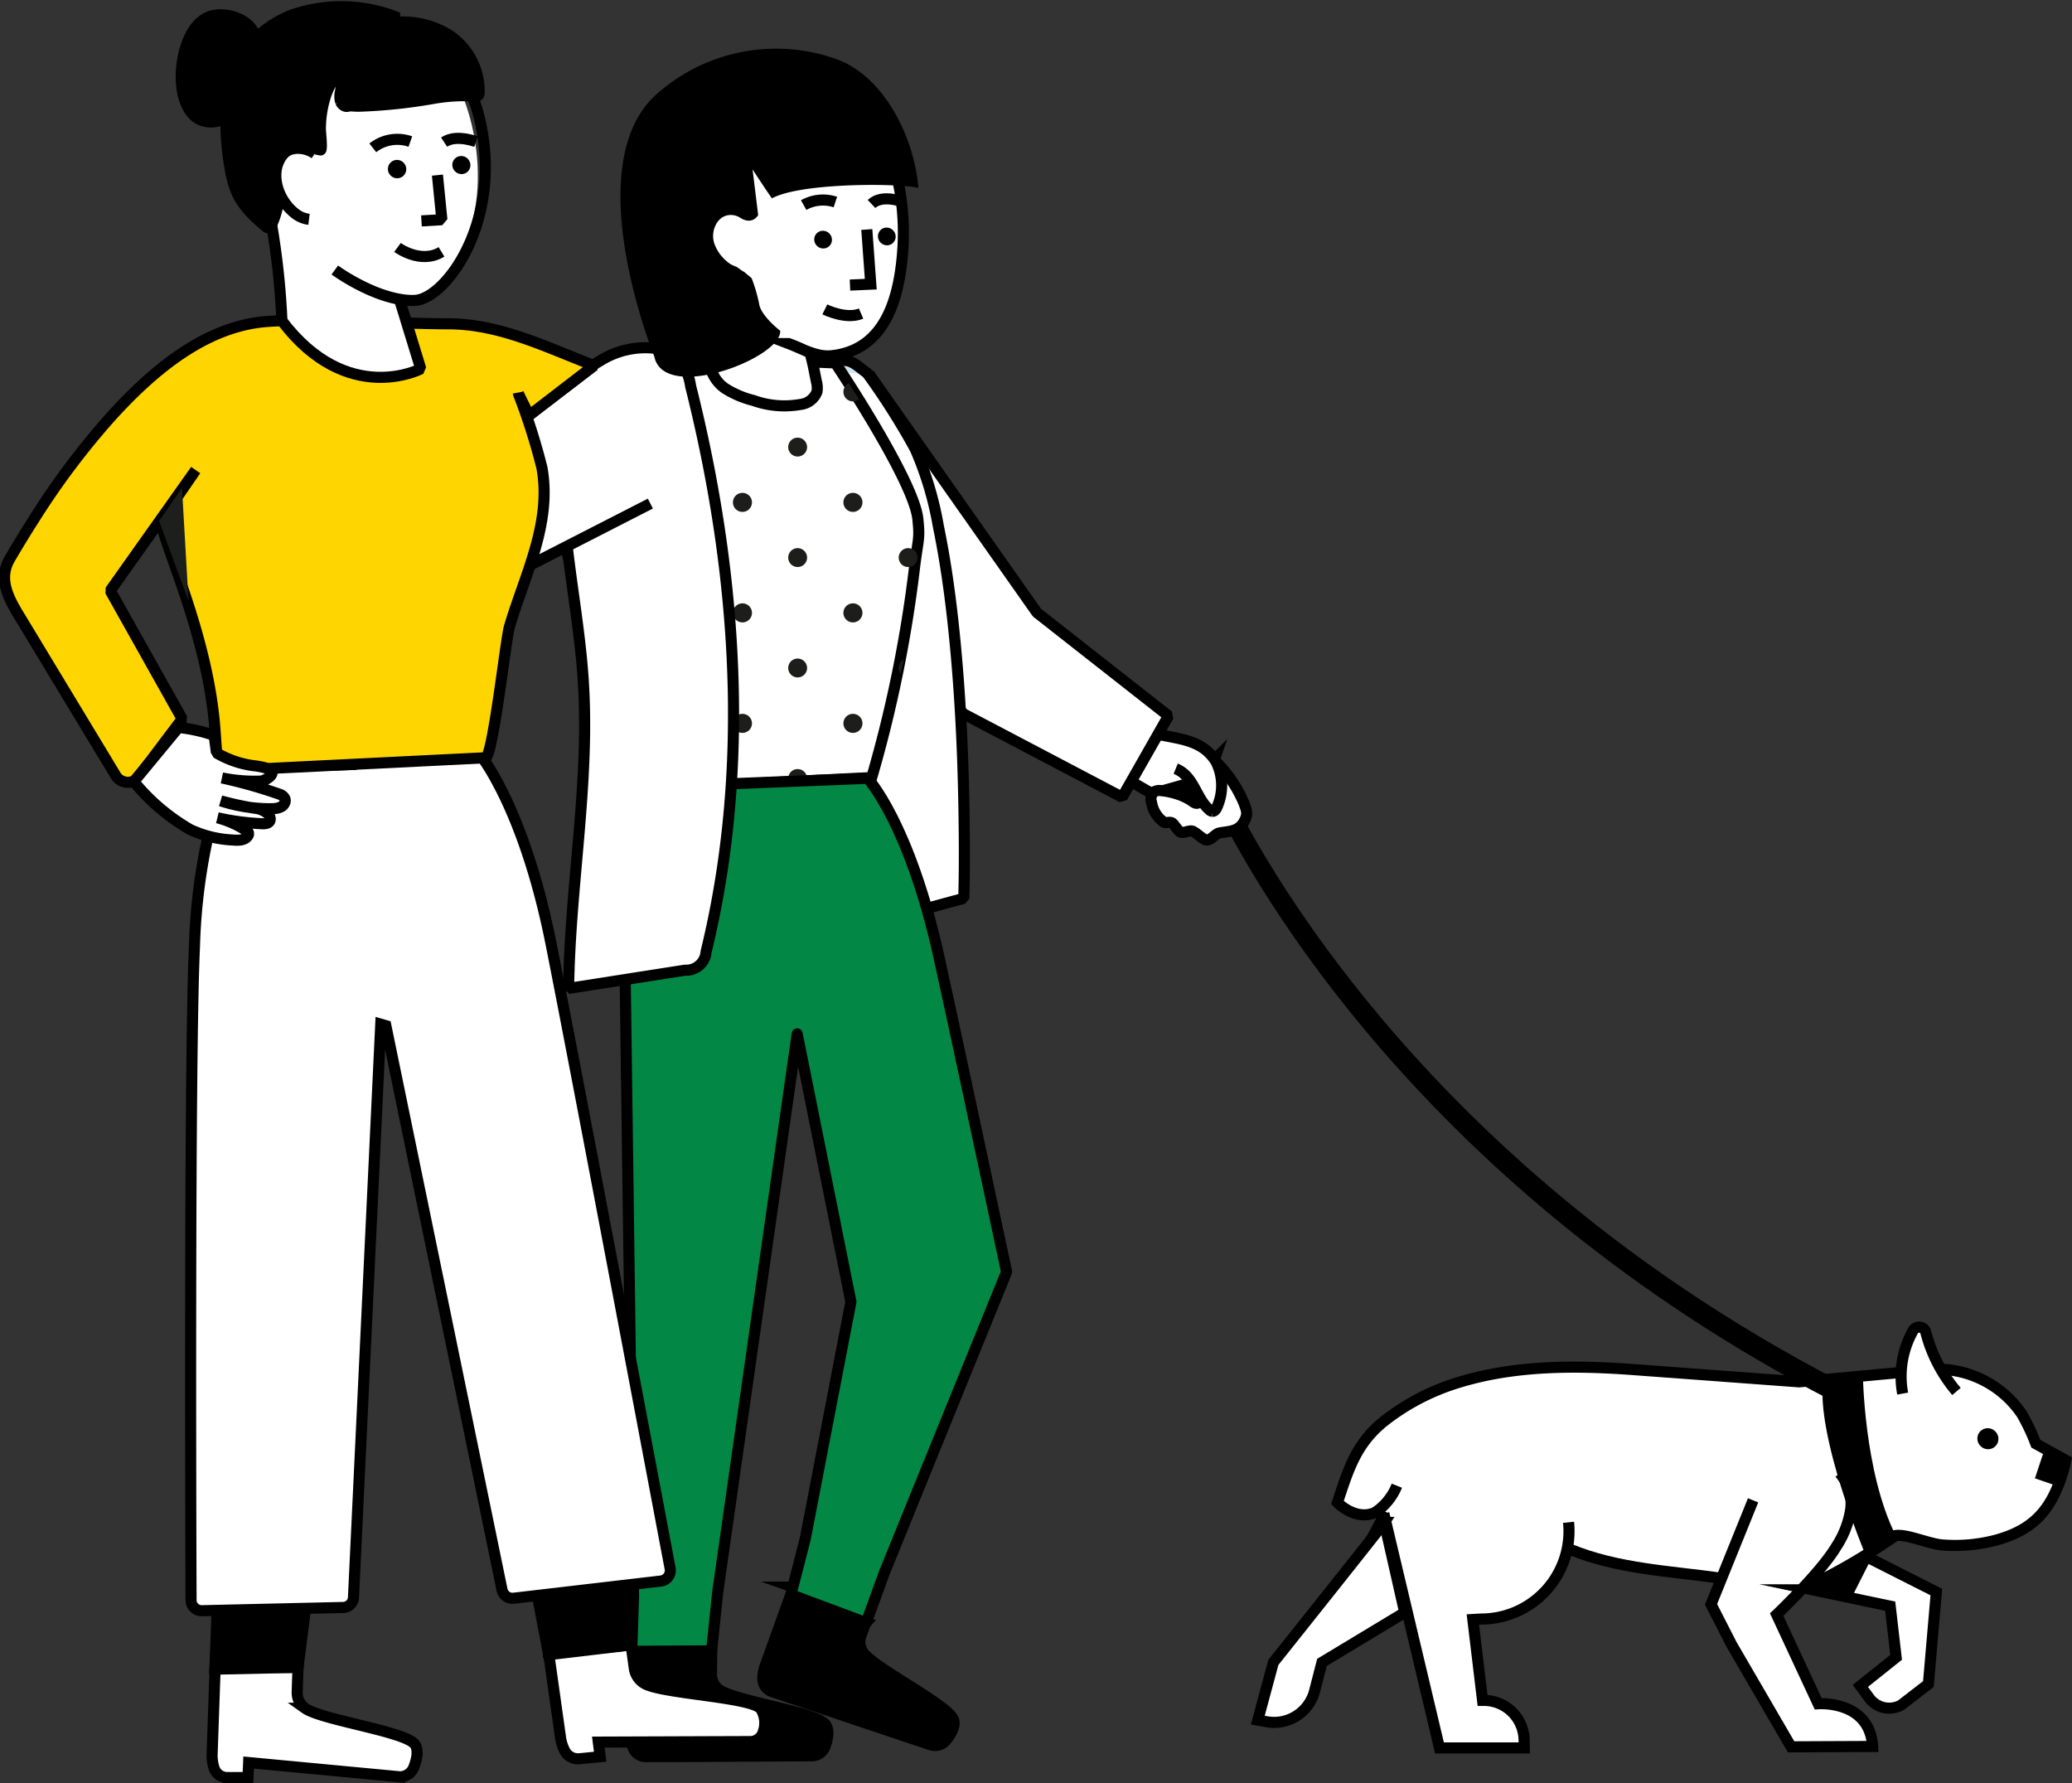 <svg xmlns="http://www.w3.org/2000/svg" xmlns:xlink="http://www.w3.org/1999/xlink" width="224.106" height="192.829" viewBox="0 0 224.106 192.829"><rect x="0" y="0" width="224.106" height="192.829" fill="#333333" stroke="none"/><defs><clipPath id="a"><path d="M94.39,83.95,79.16,85.1c1.2-14.89-.88-30.44-5.57-46.52l3.35.05c.49,3.83,4.53,5.38,9.76,5.11,1.74-.09,2.13-1.79,1.66-4.87l2.09.24c3.88,5.75,7.33,11.44,8.93,16.87.37,7.42-1.37,16.82-4.99,27.97Z" fill="none"/></clipPath></defs><g transform="translate(-0.107 0.129)"><path d="M202.63,167.71l-7.08,3.65-3.29,3.12,4.49,9.64c3.44.14,5.7,1.4,5.89,4.62l-8.82.04-8.66-15.41.97-2.84-16.26-3.13c-1.77,4.88-5.18,7.53-10.45,7.62l1.05,8.75c2.86.6,4.7,2.03,4.51,5.13h-9.17l-6.08-25.01-.24-.85a4.124,4.124,0,0,1-4.74-.7c.93-6.99,5.29-10.98,13.29-13.04,3.86-.99,9.12-2.34,14.2-1.83,7.42.75,15.96,1.9,25.09,1.5l5.31,18.73Z" fill="#fff"/><path d="M207.26,166.24l-2.11-.31c-2.83-3.48-3.64-9.86-3.96-16.95,9.3-1.74,16.94-1.18,19.11,7.02l3.65,1.79s-1.19,5.42-5.33,7.61c-3.93,2.07-10.81.92-11.36.84Z" fill="#fff"/><path d="M147.78,167.59l2.93,2.06-.99-5.75Z" stroke="#000" stroke-linecap="round" stroke-linejoin="round" stroke-width="1.2"/><path d="M199.08,159.18a4.907,4.907,0,0,1,1.18,4.03,10.227,10.227,0,0,1-1.57,3.96c-1.68,2.8-6.42,7.31-6.42,7.31l4.49,9.64s5.57-.42,5.89,4.62h0l-8.82.04-6.42-11.03-2.24-4.38,4.55-11.25" fill="none" stroke="#000" stroke-miterlimit="10" stroke-width="1.2"/><path d="M149.78,163.54l6.02,25.36h9.17l-.02-.91a4.349,4.349,0,0,0-4.32-4.23h-.17l-1.05-8.75.85-.05a9.5,9.5,0,0,0,9.5-10.46" fill="none" stroke="#000" stroke-miterlimit="10" stroke-width="1.2"/><path d="M195.9,171.35a72.064,72.064,0,0,0,9.24-5.42c1.24-.18,3.63.92,5.08,1.02a17.4,17.4,0,0,0,5.84-.54c4.13-1.15,5.97-3.4,7.18-7.39.12-.4.22-.82.3-1.23L220.3,156a22.248,22.248,0,0,0-1.51-3.2,11.068,11.068,0,0,0-9.25-4.86l-14.83,1.37s-11.88-.88-17.99-1.33c-6.18-.46-12.69-.47-18.67,1.34a24.553,24.553,0,0,0-8.24,4.24c-3.04,2.44-3.85,5.19-5.05,8.8,0,0,2.33,2.45,4.74.7" fill="none" stroke="#000" stroke-miterlimit="10" stroke-width="1.2"/><path d="M151.19,160.54a6.351,6.351,0,0,1-2.43,2.95" fill="none" stroke="#000" stroke-miterlimit="10" stroke-width="1.2"/><ellipse cx="1.13" cy="1.15" rx="1.13" ry="1.15" transform="matrix(0.703, -0.711, 0.711, 0.703, 213.504, 155.454)"/><path d="M195.55,171.36c2.37-.47,4.49-.74,6.36-3.11" fill="none" stroke="#000" stroke-miterlimit="10" stroke-width="1.2"/><path d="M169.87,167.4c5.21,2.15,10.78,2.36,16.26,3.13" fill="none" stroke="#000" stroke-miterlimit="10" stroke-width="1.2"/><path d="M201.95,168.2l7.59,3.84-.86,9.95-2.95,2.28a2.674,2.674,0,0,1-3.46-.79l-.95-1.29,3.87-3.09-.64-5.53-8.4-1.77A25.7,25.7,0,0,0,201.95,168.2Z" fill="#fff" stroke="#000" stroke-miterlimit="10" stroke-width="1.2"/><path d="M149.84,164.51c-.25.39-12.01,15.14-12.01,15.14l-1.68,6.24.93.17a4.522,4.522,0,0,0,5.21-3.31l.8-3.1,8.95-5.4-2.21-9.74Z" fill="#fff" stroke="#000" stroke-miterlimit="10" stroke-width="1.2"/><path d="M199.81,172.43l2.14-4.23a14.144,14.144,0,0,1-5.72,3.25Z" stroke="#000" stroke-linecap="round" stroke-linejoin="round" stroke-width="1.2"/><path d="M221.8,156.98l-.21.49-.63,1.9,1.85.64.63-2.04Z" stroke="#000" stroke-miterlimit="10" stroke-width="1.2"/><path d="M201.59,148.37s.09,10.65,3.56,17.56l-3.2,2.27s-5.54-13.19-4.63-19.22Z"/><path d="M211.72,150.35a16.044,16.044,0,0,1-3.3-6.33.754.754,0,0,0-1.4-.25,10.123,10.123,0,0,0-1.12,6.81" fill="#fff" stroke="#000" stroke-miterlimit="10" stroke-width="1.2"/><path d="M131.7,87.29s.08.17.13.26c3.89,7.73,22.04,40.84,66.35,63.77l1.04-2.01c-49.79-25.76-66.55-64.76-66.71-65.12,0,0-1.01,2.65-.81,3.1Z"/><path d="M124.68,79.06l-2.51,4.95,2.29,1.32s.33-.62,1.85-.3,3.63.59,4.04,1.43,1.61,1.51,1.69-1.09-2.16-5.67-7.36-6.31Z" fill="#fff"/><path d="M131.43,82.06a13.7,13.7,0,0,1,3.2,4.62c.34.88.48,1.23.03,2.05-.6,1.07-1.53,1.02-2.66,1.22-.47.08-.91.86-1.48.75-.3-.06-1.15-.87-1.45-.95-.38-.1-.94.26-1.29.1-.29-.13-.66-.84-.91-.99-.28-.16-.71.08-.92-.1a3.235,3.235,0,0,1-1.29-2.11,1.083,1.083,0,0,1,.24-1.13,1.2,1.2,0,0,1,.82-.14,8.223,8.223,0,0,1,2.06.48,6.783,6.783,0,0,1,1.05.51c.22.13.54.45.8.36a.576.576,0,0,0,.3-.33,8.959,8.959,0,0,0,.33-.86c.39-1.16.78-2.33,1.18-3.49Z" fill="#fff" stroke="#000" stroke-miterlimit="10" stroke-width="1.2"/><path d="M125.34,79.28c2.53.55,4.86.64,6.3,2.98a5.717,5.717,0,0,1,.08,4.93c-.09.21-.25.43-.48.42a.544.544,0,0,1-.34-.18c-1.48-1.29-1.62-3.61-3.63-4.43" fill="#fff" stroke="#000" stroke-miterlimit="10" stroke-width="1.2"/><line x2="2.32" y2="1.34" transform="translate(122.27 84.29)" fill="none" stroke="#000" stroke-linecap="round" stroke-linejoin="round" stroke-width="1.2"/><path d="M128.52,84.01l-3.39.96-.02.23,2.93.67,1.33.85.56-.32-.82-1.84Z"/><path d="M94.07,40.27l18.19,25.85,14.23,11.17-5.01,8.8-17.14-9.01-7.55-7.59" fill="#fff" stroke="#000" stroke-linejoin="bevel" stroke-width="1.2"/><path d="M89.64,39.52l6.37,21.73a140.538,140.538,0,0,0-3.88,21.2c-1.31,12.19-5.58,7.53-1.31,12.19l4.27,4.66,5.62-1.29,3.64-.99c.09-3.16.07-6.33.02-9.5-.11-6.84-.45-13.69-1.2-20.5-.38-3.43-.87-6.85-1.57-10.23a36.035,36.035,0,0,0-2.5-8.36,75.732,75.732,0,0,0-5.17-8.16" fill="#fff" stroke="#000" stroke-linejoin="bevel" stroke-width="1.2"/><path d="M85.93,171.51l-3.06,8.5a4.026,4.026,0,0,0-.25,1.47,1.451,1.451,0,0,0,1.02,1.34l2.05.69,15.04,5.04a1.514,1.514,0,0,0,1.65-.42c.45-.52,1.12-1.51.86-2.28-.56-1.59-8.46-5.51-9.73-7.23a2.008,2.008,0,0,1-.28-1.86l.86-2.38-8.17-2.87Z" stroke="#000" stroke-miterlimit="10" stroke-width="1.2"/><path d="M93.78,175.35l1.8-5.59-8.04-2.78-1.91,5.47,8.16,2.89Z" fill="#1d1f1c" stroke="#000" stroke-miterlimit="10" stroke-width="1.2"/><path d="M68.46,178.31l-.11,9.09a4.607,4.607,0,0,0,.24,1.49,1.467,1.467,0,0,0,1.4.95h2.15l15.76-.09a1.524,1.524,0,0,0,1.42-.94c.25-.64.56-1.81.07-2.45-1.04-1.33-9.73-2.52-11.47-3.74a2.045,2.045,0,0,1-.86-1.69l.03-2.55-8.6-.08Z" stroke="#000" stroke-miterlimit="10" stroke-width="1.2"/><path d="M77.06,178.39l.2-6.01-8.75.26-.06,5.94Z" fill="#1d1f1c" stroke="#000" stroke-miterlimit="10" stroke-width="1.2"/><path d="M68.72,38.34l-.2.18,7.42.13,12.42.22c1.04.02,2.08-.09,3.12-.02,1.08.07,1.7.95,2.62,1.5" fill="#d0e4f1" stroke="#000" stroke-linejoin="bevel" stroke-width="1.2"/><path d="M65.19,54.08l-2.57,2.37-1.6,1.47c.54,2.91,4.33,13.55,5.23,23.27.13,1.38.26,2.77.39,4.14l27.75-1.37a141.061,141.061,0,0,0,4.57-22.21c.43-3.71.67-3.4.42-5.76-.44-4.21-8.93-16.87-8.93-16.87l-14.93-.64L65.18,54.1" fill="#fff" stroke="#000" stroke-miterlimit="10" stroke-width="1.2"/><g clip-path="url(#a)"><rect width="11.95" height="11.95" transform="translate(91.33 29.28)" fill="none"/><path d="M92.36,29.28a1.03,1.03,0,1,0,1.03,1.03A1.029,1.029,0,0,0,92.36,29.28Z" fill="#1d1d1b"/><path d="M98.33,35.25a1.02,1.02,0,1,0,1.02,1.02A1.024,1.024,0,0,0,98.33,35.25Z" fill="#1d1d1b"/><rect width="11.95" height="11.95" transform="translate(91.33 29.28)" fill="none"/><rect width="11.95" height="11.95" transform="translate(91.33 41.22)" fill="none"/><path d="M92.36,41.22a1.03,1.03,0,1,0,1.03,1.03A1.029,1.029,0,0,0,92.36,41.22Z" fill="#1d1d1b"/><path d="M98.33,47.2a1.02,1.02,0,1,0,1.02,1.02A1.024,1.024,0,0,0,98.33,47.2Z" fill="#1d1d1b"/><rect width="11.95" height="11.95" transform="translate(91.33 41.22)" fill="none"/><rect width="11.95" height="11.95" transform="translate(91.33 53.17)" fill="none"/><path d="M92.36,53.17a1.03,1.03,0,1,0,1.03,1.03A1.029,1.029,0,0,0,92.36,53.17Z" fill="#1d1d1b"/><path d="M98.33,59.15a1.02,1.02,0,1,0,1.02,1.02A1.024,1.024,0,0,0,98.33,59.15Z" fill="#1d1d1b"/><rect width="11.95" height="11.95" transform="translate(91.33 53.17)" fill="none"/><rect width="11.95" height="11.95" transform="translate(91.33 65.12)" fill="none"/><path d="M92.36,65.12a1.03,1.03,0,1,0,1.03,1.03A1.029,1.029,0,0,0,92.36,65.12Z" fill="#1d1d1b"/><path d="M98.33,71.09a1.02,1.02,0,1,0,1.02,1.02A1.024,1.024,0,0,0,98.33,71.09Z" fill="#1d1d1b"/><rect width="11.95" height="11.95" transform="translate(91.33 65.12)" fill="none"/><rect width="11.95" height="11.95" transform="translate(91.33 77.07)" fill="none"/><path d="M92.36,77.07a1.03,1.03,0,1,0,1.03,1.03A1.029,1.029,0,0,0,92.36,77.07Z" fill="#1d1d1b"/><path d="M98.33,83.04a1.02,1.02,0,1,0,1.02,1.02A1.024,1.024,0,0,0,98.33,83.04Z" fill="#1d1d1b"/><rect width="11.95" height="11.95" transform="translate(91.33 77.07)" fill="none"/><rect width="11.95" height="11.95" transform="translate(79.39 29.28)" fill="none"/><path d="M80.41,29.28a1.03,1.03,0,1,0,1.03,1.03A1.029,1.029,0,0,0,80.41,29.28Z" fill="#1d1d1b"/><path d="M86.38,35.25a1.02,1.02,0,1,0,1.02,1.02A1.024,1.024,0,0,0,86.38,35.25Z" fill="#1d1d1b"/><rect width="11.95" height="11.95" transform="translate(79.39 29.28)" fill="none"/><rect width="11.95" height="11.95" transform="translate(79.39 41.22)" fill="none"/><path d="M80.41,41.22a1.03,1.03,0,1,0,1.03,1.03A1.029,1.029,0,0,0,80.41,41.22Z" fill="#1d1d1b"/><path d="M86.38,47.2a1.02,1.02,0,1,0,1.02,1.02A1.024,1.024,0,0,0,86.38,47.2Z" fill="#1d1d1b"/><rect width="11.95" height="11.95" transform="translate(79.39 41.22)" fill="none"/><rect width="11.95" height="11.95" transform="translate(79.39 53.17)" fill="none"/><path d="M80.41,53.17a1.03,1.03,0,1,0,1.03,1.03A1.029,1.029,0,0,0,80.41,53.17Z" fill="#1d1d1b"/><path d="M86.38,59.15a1.02,1.02,0,1,0,1.02,1.02A1.024,1.024,0,0,0,86.38,59.15Z" fill="#1d1d1b"/><rect width="11.95" height="11.95" transform="translate(79.39 53.17)" fill="none"/><rect width="11.95" height="11.95" transform="translate(79.39 65.12)" fill="none"/><path d="M80.41,65.12a1.03,1.03,0,1,0,1.03,1.03A1.029,1.029,0,0,0,80.41,65.12Z" fill="#1d1d1b"/><path d="M86.38,71.09a1.02,1.02,0,1,0,1.02,1.02A1.024,1.024,0,0,0,86.38,71.09Z" fill="#1d1d1b"/><rect width="11.95" height="11.95" transform="translate(79.39 65.12)" fill="none"/><rect width="11.95" height="11.95" transform="translate(79.39 77.07)" fill="none"/><path d="M80.41,77.07a1.03,1.03,0,1,0,1.03,1.03A1.029,1.029,0,0,0,80.41,77.07Z" fill="#1d1d1b"/><path d="M86.38,83.04a1.02,1.02,0,1,0,1.02,1.02A1.024,1.024,0,0,0,86.38,83.04Z" fill="#1d1d1b"/><rect width="11.95" height="11.95" transform="translate(79.39 77.07)" fill="none"/><rect width="11.95" height="11.95" transform="translate(67.44 29.28)" fill="none"/><path d="M68.46,29.28a1.03,1.03,0,1,0,1.03,1.03A1.029,1.029,0,0,0,68.46,29.28Z" fill="#1d1d1b"/><path d="M74.44,35.25a1.02,1.02,0,1,0,1.02,1.02A1.024,1.024,0,0,0,74.44,35.25Z" fill="#1d1d1b"/><rect width="11.95" height="11.95" transform="translate(67.44 29.28)" fill="none"/><rect width="11.95" height="11.95" transform="translate(67.44 41.22)" fill="none"/><path d="M68.46,41.22a1.03,1.03,0,1,0,1.03,1.03A1.029,1.029,0,0,0,68.46,41.22Z" fill="#1d1d1b"/><path d="M74.44,47.2a1.02,1.02,0,1,0,1.02,1.02A1.024,1.024,0,0,0,74.44,47.2Z" fill="#1d1d1b"/><rect width="11.95" height="11.95" transform="translate(67.44 41.22)" fill="none"/><rect width="11.95" height="11.95" transform="translate(67.44 53.17)" fill="none"/><path d="M68.46,53.17a1.03,1.03,0,1,0,1.03,1.03A1.029,1.029,0,0,0,68.46,53.17Z" fill="#1d1d1b"/><path d="M74.44,59.15a1.02,1.02,0,1,0,1.02,1.02A1.024,1.024,0,0,0,74.44,59.15Z" fill="#1d1d1b"/><rect width="11.95" height="11.95" transform="translate(67.44 53.17)" fill="none"/><rect width="11.95" height="11.95" transform="translate(67.44 65.12)" fill="none"/><path d="M68.46,65.12a1.03,1.03,0,1,0,1.03,1.03A1.029,1.029,0,0,0,68.46,65.12Z" fill="#1d1d1b"/><path d="M74.44,71.09a1.02,1.02,0,1,0,1.02,1.02A1.024,1.024,0,0,0,74.44,71.09Z" fill="#1d1d1b"/><rect width="11.95" height="11.95" transform="translate(67.44 65.12)" fill="none"/><rect width="11.95" height="11.95" transform="translate(67.44 77.07)" fill="none"/><path d="M68.46,77.07a1.03,1.03,0,1,0,1.03,1.03A1.029,1.029,0,0,0,68.46,77.07Z" fill="#1d1d1b"/><path d="M74.44,83.04a1.02,1.02,0,1,0,1.02,1.02A1.024,1.024,0,0,0,74.44,83.04Z" fill="#1d1d1b"/><rect width="11.95" height="11.95" transform="translate(67.44 77.07)" fill="none"/></g><path d="M93.95,84.04s4.51,4.84,7.7,19.26c1.44,6.51,4.45,20.62,7.33,34.12l-13.2,32.47-1.99,5.47-8.14-3.04,1.56-6.07,4.93-25.59-5.81-28.98-8.6,60.4-.66,6.32-8.63.05.19-5.98L67.45,85.1l26.51-1.06Z" fill="#028844" stroke="#000" stroke-linecap="round" stroke-linejoin="round" stroke-width="1.2"/><path d="M73.37,38.37a1.1,1.1,0,0,1,.22.21,7.209,7.209,0,0,1,1.22,3.08c.37,1.45.71,2.91,1.04,4.38,4.18,18.75,5.13,38.31.63,56.75a2.149,2.149,0,0,1-2.28,2l-12.59,1.97c.14-11.19,2.33-22.29,1.57-33.48C62.5,63.23,59.46,53,61.85,43.29a7.789,7.789,0,0,1,.9-2.35A6.683,6.683,0,0,1,65,38.9a9.24,9.24,0,0,1,5.91-1.37,5.258,5.258,0,0,1,2.47.85Z" fill="#fff" stroke="#000" stroke-linejoin="bevel" stroke-width="1.2"/><path d="M70.45,54.33,54.58,62.45l-2.3-13.87L64.36,39.4" fill="#fff" stroke="#000" stroke-linejoin="bevel" stroke-width="1.2"/><path d="M77.28,40.44a4.825,4.825,0,0,1-.51-1.78,51.147,51.147,0,0,0-2.27-9.87,11.486,11.486,0,0,1-.68-3.64,20.729,20.729,0,0,1,1.01-4.36,10.661,10.661,0,0,1,1.04-3.31,7.347,7.347,0,0,1,1.53-1.57l2.42-2.02a1.463,1.463,0,0,1,.68-.39,1.551,1.551,0,0,1,.7.1l12.66,3.87,1.58.48.76.23a2.445,2.445,0,0,1,.71.22c.26.21.29.91.36,1.23.1.49.19.98.26,1.48a27.133,27.133,0,0,1,.21,5.97c-.35,4.6-1.67,10.63-7.69,11.26-1.6.17-3.13-.73-4.64-1.31a21.084,21.084,0,0,1,2.33,1.02s.29,1.2.36,1.54l.31,1.55a2.562,2.562,0,0,1,.06,1.1,2.169,2.169,0,0,1-1.79,1.37,9.9,9.9,0,0,1-5.08-.43,10.415,10.415,0,0,1-3.09-1.32,4,4,0,0,1-1.24-1.42Z" fill="#fff" stroke="#000" stroke-miterlimit="10" stroke-width="1.2"/><path d="M81.49,18.17s1.66,2.55,2.11,3.15c3.2-1.73,13.94-1.64,15.84-1.12-.41-5.27-3.58-12.02-8.87-13.94a19.442,19.442,0,0,0-19.62,3.95c-8.35,7.83-.08,28.2-.08,28.2,1.03,5.09,13.85.15,13.62-2.77,0,0-1.97-1.52-2.25-2.78a16.787,16.787,0,0,0-.84-2.91l-.84-.7c-.09.01-.74-.52-.83-.54a3.242,3.242,0,0,1-.83-.42l.42.27A4.5,4.5,0,0,1,77.4,26.3a2.635,2.635,0,0,1,.31-2.42,1.8,1.8,0,0,1,1.01-.71,1.871,1.871,0,0,1,1.43.24c1.35.87,1.96-.28,1.96-.28l-.61-4.97Z"/><ellipse cx="0.95" cy="0.97" rx="0.95" ry="0.97" transform="matrix(0.703, -0.711, 0.711, 0.703, 87.774, 25.778)"/><ellipse cx="0.95" cy="0.97" rx="0.95" ry="0.97" transform="matrix(0.703, -0.711, 0.711, 0.703, 94.665, 25.435)"/><path d="M97.72,21.69s-2.2-.85-3.35.24" fill="none" stroke="#000" stroke-miterlimit="10" stroke-width="1.2"/><path d="M90.46,21.72a4.272,4.272,0,0,0-3.43.33" fill="none" stroke="#000" stroke-miterlimit="10" stroke-width="1.2"/><path d="M93.86,24.69s.33,4.51.43,5.91l-2.25.1" fill="none" stroke="#000" stroke-miterlimit="10" stroke-width="1.2"/><path d="M89.32,33.33s2.3,1.14,3.92.45" fill="none" stroke="#000" stroke-miterlimit="10" stroke-width="1.2"/><path d="M59.43,178.52l1.3,9.24a4.491,4.491,0,0,0,.48,1.49,1.625,1.625,0,0,0,1.59.82l2.22-.22-.2-1.58,16.53-.06a1.455,1.455,0,0,0,1.32-1.09,2.857,2.857,0,0,0-.31-2.49c-1.28-1.25-10.47-1.59-12.48-2.66a2.257,2.257,0,0,1-1.16-1.63l-.36-2.59-8.93.77Z" fill="#fff" stroke="#000" stroke-miterlimit="10" stroke-width="1.2"/><path d="M68.36,177.75l-.8-6.1-8.73,1.11.64,6.05,8.89-1.05Z" stroke="#000" stroke-miterlimit="10" stroke-width="1.2"/><path d="M58.19,172.22l1.23,6.44,8.94-.91-.56-6.08" fill="none" stroke="#000" stroke-miterlimit="10" stroke-width="1.2"/><path d="M23.38,180.09l-.33,9.47a4.411,4.411,0,0,0,.22,1.55,1.482,1.482,0,0,0,1.43.99h2.23l.07-1.62,16.34,1.54a1.62,1.62,0,0,0,1.5-.97c.27-.67.63-1.88.13-2.55-1.05-1.39-10.07-2.62-11.86-3.89a2.081,2.081,0,0,1-.86-1.76l.09-2.66-8.96-.09Z" fill="#fff" stroke="#000" stroke-miterlimit="10" stroke-width="1.2"/><path d="M32.34,180.18l.36-6.26-9.12.28-.21,6.18,8.97-.2Z" stroke="#000" stroke-miterlimit="10" stroke-width="1.2"/><path d="M23.69,174.01l-.34,6.22,8.99-.05.84-6.58" fill="none" stroke="#000" stroke-miterlimit="10" stroke-width="1.2"/><path d="M38.64,82.54l-13.92.39a62.962,62.962,0,0,0-3.58,19.31c-.56,11.84-.4,62.31-.37,70.67a1.151,1.151,0,0,0,1.18,1.15l15.27-.35a1.141,1.141,0,0,0,1.12-1.1l2.95-61.98.55.16L54.4,171.77a1.152,1.152,0,0,0,1.27.94l15.92-1.86a1.155,1.155,0,0,0,1-1.35c-1.52-8.04-10.15-53.84-12.87-67.51-2.98-15.01-7.8-20.66-7.8-20.66" fill="#fff" stroke="#000" stroke-miterlimit="10" stroke-width="1.2"/><path d="M56.17,42.43a67.269,67.269,0,0,1,2.55,8.02c1.1,6.02-1.87,11.61-3.52,17.22-.39,1.32-1.8,14.15-2.59,14.15L23.68,83.25c-.11-1.43-.21-2.87-.31-4.31-.71-10.12-5.38-19.71-5.87-22.74l3.77-5.49L12.03,63.75l7.78,13.87-4.92,6.53a1.553,1.553,0,0,1-2.23-.35L2.62,67.19c-1.31-2.17-2.88-4.45-1.45-6.9.84-1.44,1.71-2.87,2.61-4.27a82.357,82.357,0,0,1,8.4-11.17c4.38-4.81,10.12-9.77,16.92-10.22,6.56-.43,13.16.26,19.74.26,5.53.08,10.42,2.57,15.52,4.51l-7.02,5.4-1.17-2.37Z" fill="#ffd500" stroke="#000" stroke-linejoin="bevel" stroke-width="1.2"/><path d="M20.5,64.87l-.71-12.25-2.48,3.59Z" fill="#1d1f1c"/><path d="M19.4,78.54a17.365,17.365,0,0,1,3.87.86l.25,1.89a10.67,10.67,0,0,0,4.05,1.39c.51.06,2.71.33,1.69,1.21a2.036,2.036,0,0,1-.92.45A17.9,17.9,0,0,1,24.11,84a52.572,52.572,0,0,1,6.2,1.75.971.971,0,0,1,.62.51.635.635,0,0,1-.03.45c-.24.56-1,.63-1.62.62a17.337,17.337,0,0,1-5.3-.85,35.463,35.463,0,0,0,3.68.8,2.474,2.474,0,0,1,1.45.62c.25.3.37.79-.07.98a1.478,1.478,0,0,1-.63.07,27.593,27.593,0,0,1-4.78-.64,10.762,10.762,0,0,1,3.14,1.39.548.548,0,0,1,.18.16.4.4,0,0,1-.04.41c-.32.5-1.05.5-1.66.44a12.267,12.267,0,0,1-4.54-1.11,22.041,22.041,0,0,1-6.13-5.21l4.82-5.83Z" fill="#fff" stroke="#000" stroke-linejoin="bevel" stroke-width="1.2"/><path d="M30.76,34.61l-1.26-11,.92-13.83,7.32-2.96,8.86.44,3.5,2.87s5.62,12.61-3.62,21.97l-2.68.62,1.44,6.43s-1.56,5.31-11.11-1.56l-3.36-2.98Z" fill="#fff"/><path d="M29.5,24.25a83.432,83.432,0,0,1,1.1,10.32" fill="none" stroke="#000" stroke-linejoin="bevel" stroke-width="1.2"/><path d="M36.32,29.07s4.09,3.01,7.94,3.28a5.336,5.336,0,0,0,.8,0c3.44-.27,9.93-9.25,6.63-20.71a12.849,12.849,0,0,0-1.94-3.82" fill="none" stroke="#000" stroke-linejoin="bevel" stroke-width="1.2"/><ellipse cx="0.99" cy="1" rx="0.99" ry="1" transform="translate(41.648 18.15) rotate(-44.99)"/><path d="M48.14,15.24c.65-.43,1.71-.62,3.45-.06" fill="none" stroke="#000" stroke-linejoin="bevel" stroke-width="1.2"/><path d="M45.69,23.76l2.21-.13-.48-4.82" fill="none" stroke="#000" stroke-linejoin="bevel" stroke-width="1.2"/><path d="M40.43,15.86a4.273,4.273,0,0,1,4.06-.68" fill="none" stroke="#000" stroke-linejoin="bevel" stroke-width="1.2"/><path d="M43.1,26.63s2.5,1.85,4.76.48" fill="none" stroke="#000" stroke-linejoin="bevel" stroke-width="1.2"/><path d="M43.3,32.2l2.32,7.56s-7.94,4.15-15.02-5.19" fill="none" stroke="#000" stroke-linejoin="bevel" stroke-width="1.2"/><path d="M41.78,2.45a9.437,9.437,0,0,1,6.83,1.17A7.305,7.305,0,0,1,51.93,9.9a.4.4,0,0,1-.09.29.371.371,0,0,1-.34.06,19.616,19.616,0,0,0-4.39.24,56.865,56.865,0,0,1-8.3.87l-.96-.05c-.31.2-.74-.05-.89-.41a2.043,2.043,0,0,1-.02-1.15,21.185,21.185,0,0,1,.8-3.65,19.7,19.7,0,0,0-1.42,2.09,10.044,10.044,0,0,0-.91,1.79,11.643,11.643,0,0,0-.65,3.92c0,.17.22,2.18.02,2.19a18.836,18.836,0,0,1-2.38-.63l-1.2.42L30,18.47c.07.92.27,1.83.27,2.76a9.177,9.177,0,0,1-.72,2.8.922.922,0,0,1-.16.33.367.367,0,0,1-.55,0c-2.51-2.12-3.34-3.38-3.84-6.25-1.16-6.66-.49-13.64,6.57-16.58a16.336,16.336,0,0,1,11.58.26l-1.38.65Z" stroke="#000" stroke-linejoin="bevel" stroke-width="1.2"/><path d="M34.16,16.49c-1.01-.72-2.66-.85-3.43.08-1.6,1.93-.56,4.95,1.26,6.36a2.991,2.991,0,0,0,1.54.66" fill="#fff" stroke="#000" stroke-linejoin="bevel" stroke-width="1.2"/><ellipse cx="0.97" cy="0.99" rx="0.97" ry="0.99" transform="translate(48.623 17.705) rotate(-44.99)"/><path d="M27.73,4.14c-.12-2.17-3.41-3.18-5.12-2.41-1.46.67-2.19,2.33-2.57,3.8-.55,2.12-.6,5.61,1.36,7.1a3.006,3.006,0,0,0,2.78.17s.15-4.7,2.07-6.94,1.48-1.72,1.48-1.72Z" stroke="#000" stroke-linejoin="bevel" stroke-width="1.2"/></g></svg>